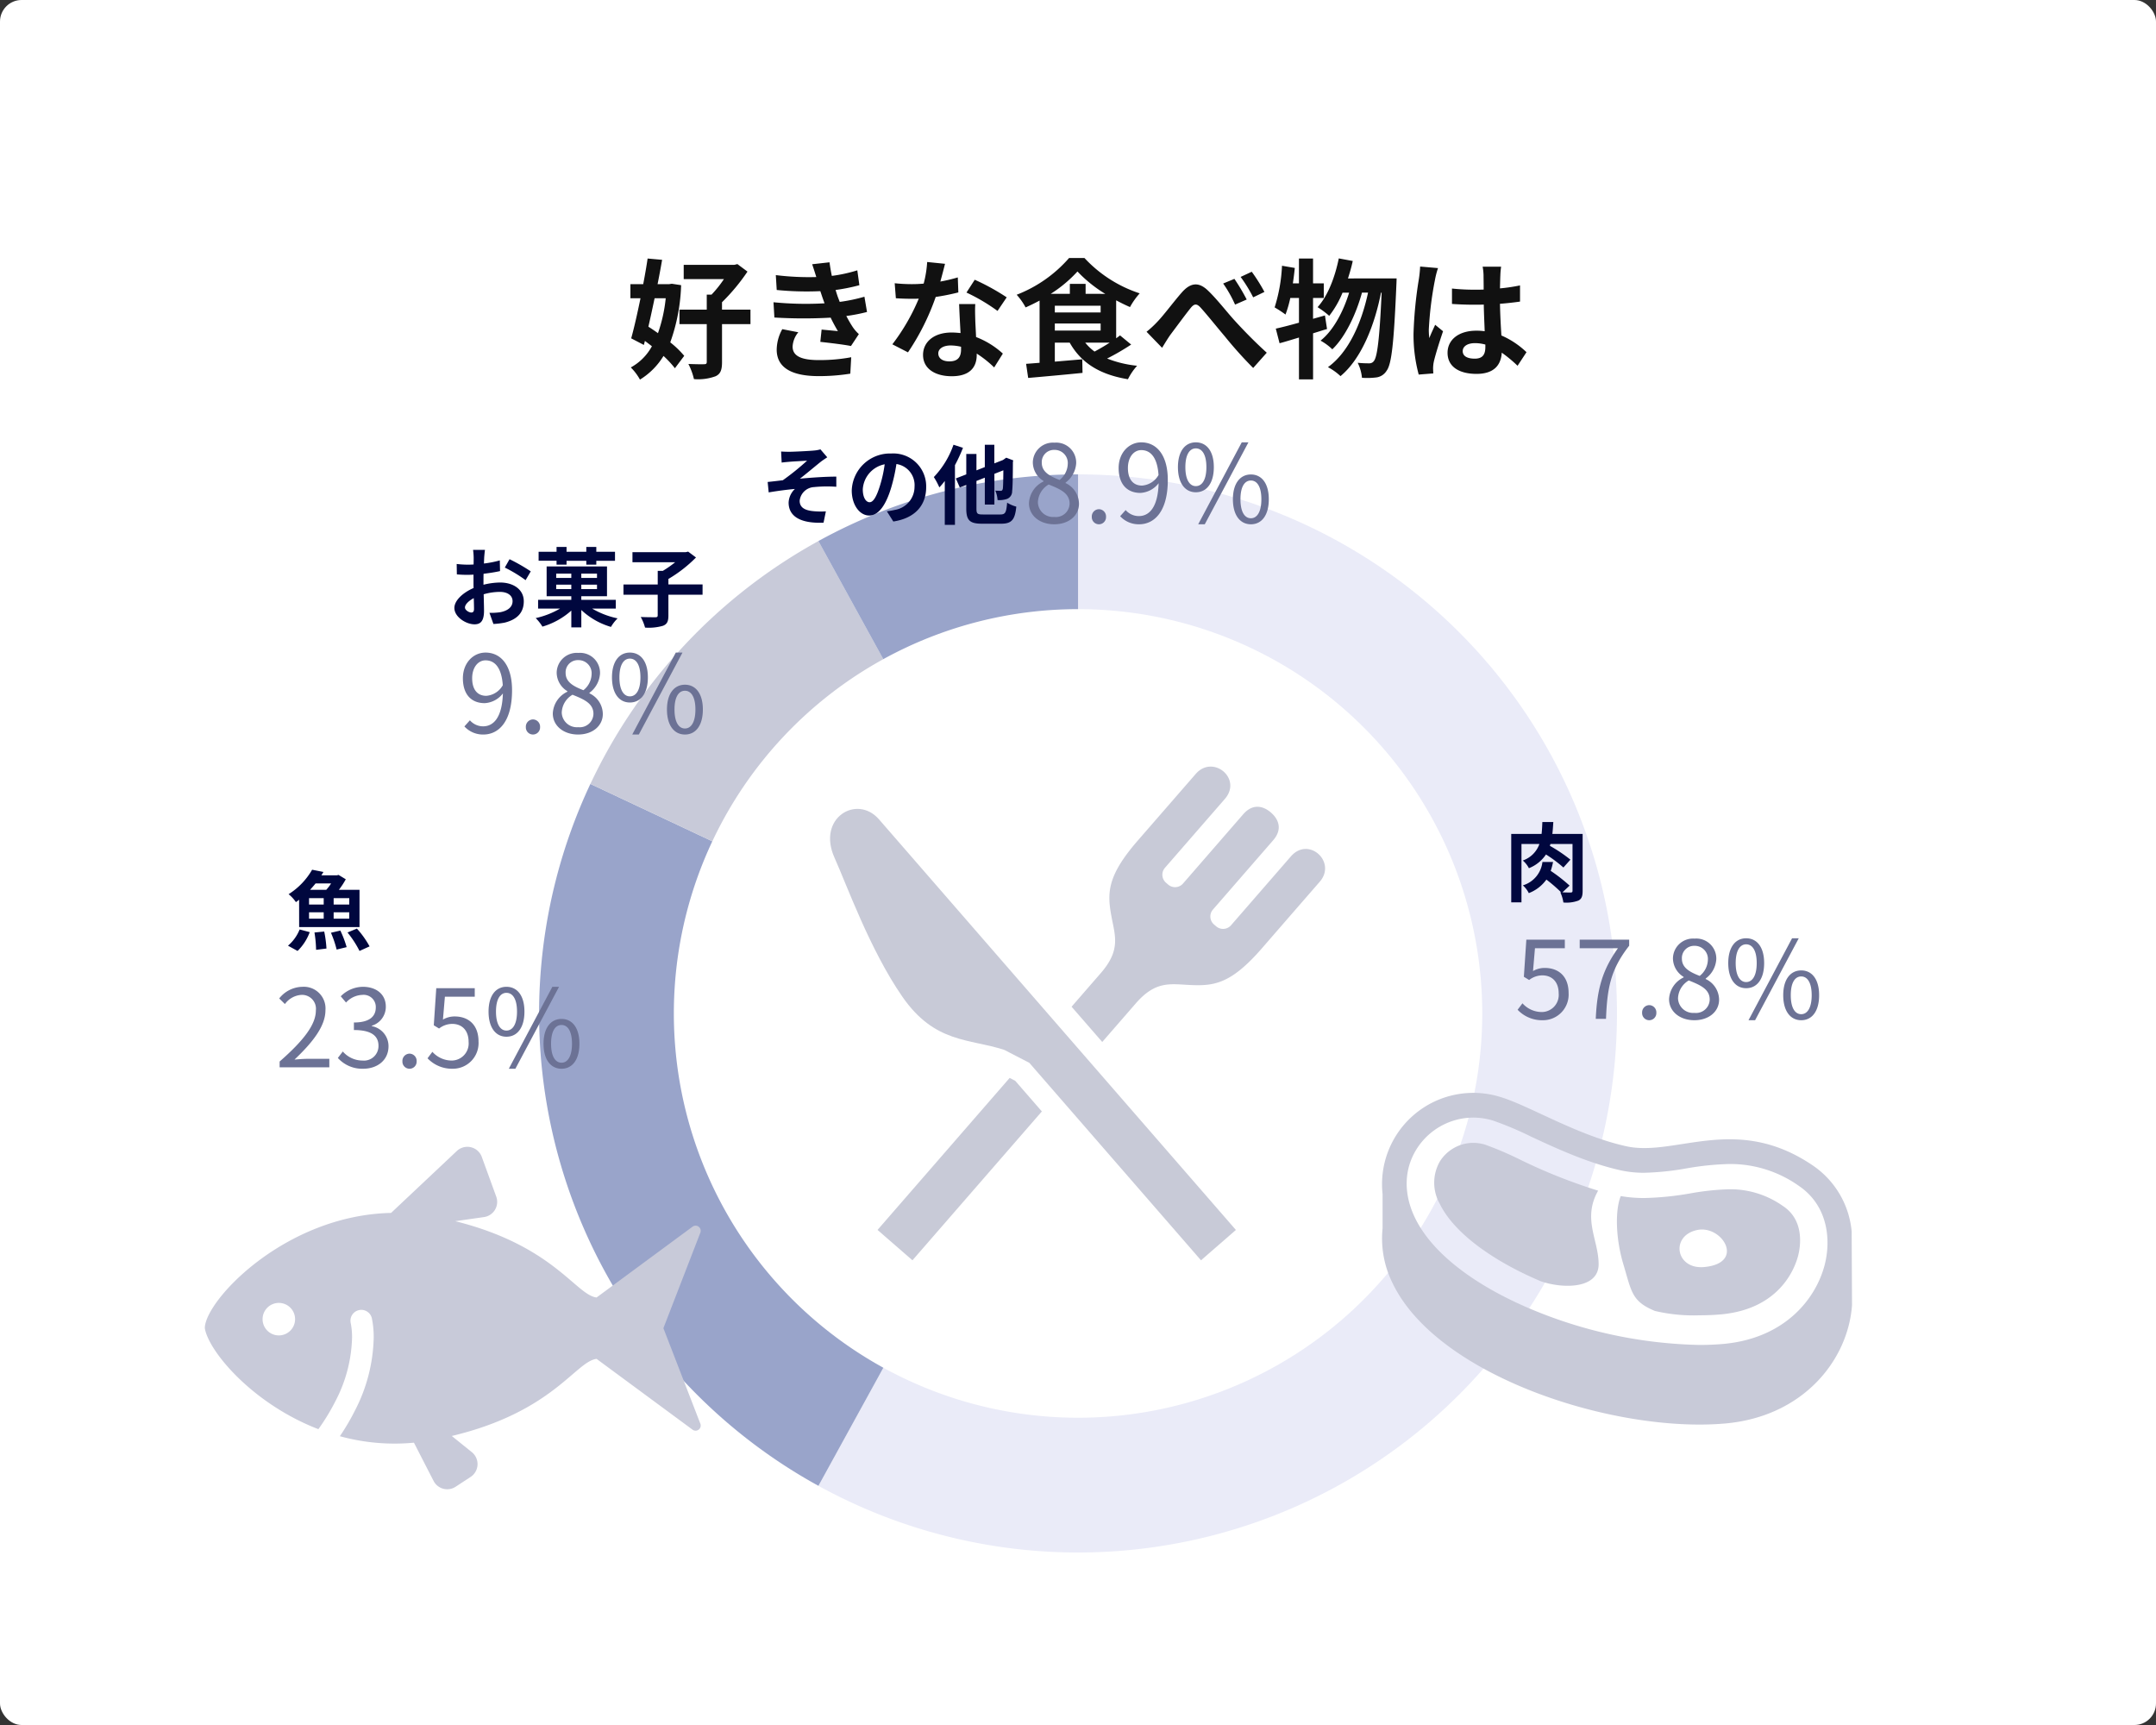 <svg xmlns="http://www.w3.org/2000/svg" xmlns:xlink="http://www.w3.org/1999/xlink" width="400" height="320" viewBox="0 0 400 320">
  <rect x="0" y="0" width="400" height="320" fill="#333333" stroke="none"/>
  <defs>
    <clipPath id="clip-path">
      <rect id="Rectangle_1903" data-name="Rectangle 1903" width="91.84" height="91.585" fill="#c8cad7"/>
    </clipPath>
    <clipPath id="clip-path-2">
      <rect id="Rectangle_1904" data-name="Rectangle 1904" width="87.196" height="61.529" fill="#c8cad8"/>
    </clipPath>
    <clipPath id="clip-path-3">
      <rect id="Rectangle_1905" data-name="Rectangle 1905" width="92" height="63.532" fill="#c8cad9"/>
    </clipPath>
  </defs>
  <g id="Group_3873" data-name="Group 3873" transform="translate(-220 -3471)">
    <rect id="Rectangle_1902" data-name="Rectangle 1902" width="400" height="320" rx="4" transform="translate(220 3471)" fill="#fff"/>
    <path id="Path_1347" data-name="Path 1347" d="M-76.488-12.936a28.09,28.09,0,0,1-1.44,6.48c-.6-.432-1.2-.84-1.776-1.2.384-1.68.768-3.456,1.152-5.28Zm1.128-2.688-.48.072H-78c.312-1.56.6-3.1.84-4.512l-2.688-.24c-.216,1.464-.5,3.1-.816,4.752H-83.04v2.616h1.872c-.576,2.784-1.176,5.472-1.728,7.44l2.352,1.224.192-.744c.432.312.864.648,1.3.984A9.8,9.8,0,0,1-82.968-.1a9.957,9.957,0,0,1,1.7,2.256A13.18,13.18,0,0,0-76.9-2.232,19.261,19.261,0,0,1-74.784.048l1.728-2.3a17.392,17.392,0,0,0-2.592-2.5A34.41,34.41,0,0,0-73.632-15.36Zm14.592,4.8h-5.28v-1.368A36.721,36.721,0,0,0-61.32-17.88l-1.872-1.392-.576.144h-9.384v2.64h7.464a21.258,21.258,0,0,1-2.3,2.88h-.888v2.784h-5.064v2.688h5.064v7.008c0,.336-.12.432-.528.432-.384.024-1.656,0-2.88-.048a12.08,12.08,0,0,1,1.032,2.808,9.347,9.347,0,0,0,4.008-.528c.936-.432,1.2-1.2,1.2-2.64V-8.136h5.28Zm4.272-1.368.168,2.832a89.254,89.254,0,0,0,10.44.024c.384.816.84,1.656,1.344,2.5-.72-.072-2.016-.192-3.024-.288l-.24,2.28c1.752.192,4.344.5,5.688.768l1.464-2.208a7.316,7.316,0,0,1-1.08-1.224,21.842,21.842,0,0,1-1.248-2.136,32.159,32.159,0,0,0,3.84-.744l-.48-2.832a30.984,30.984,0,0,1-4.584.96c-.144-.384-.288-.744-.408-1.08-.12-.36-.24-.744-.36-1.128a34.988,34.988,0,0,0,4.416-.888l-.384-2.76a27.584,27.584,0,0,1-4.728,1.032q-.252-1.224-.432-2.52l-3.216.36c.288.84.528,1.608.768,2.376a49.923,49.923,0,0,1-7.512-.36l.168,2.76a56.113,56.113,0,0,0,8.088.216c.144.408.288.864.48,1.416.1.264.192.552.312.84A61.5,61.5,0,0,1-56.5-12.192Zm4.608,5.568L-54.864-7.2A7.97,7.97,0,0,0-55.9-3.336c.048,3.432,3.024,4.848,7.824,4.848a36.862,36.862,0,0,0,5.832-.456l.168-3.048a31.588,31.588,0,0,1-6.024.528c-3.168,0-4.848-.72-4.848-2.5A4.5,4.5,0,0,1-51.888-6.624Zm27.216-12.7-3.312-.336a20.182,20.182,0,0,1-.648,4.008c-.744.072-1.464.1-2.184.1a30.319,30.319,0,0,1-3.192-.168l.216,2.784c1.032.072,2.016.1,3,.1.408,0,.816,0,1.248-.024a37.813,37.813,0,0,1-4.9,8.472l2.9,1.488A44.222,44.222,0,0,0-26.4-13.176a41.636,41.636,0,0,0,4.2-.84l-.1-2.784a29.422,29.422,0,0,1-3.24.768C-25.176-17.328-24.864-18.552-24.672-19.32ZM-25.92-2.712c0-.84.888-1.464,2.28-1.464a8.622,8.622,0,0,1,1.944.24v.48c0,1.32-.5,2.232-2.16,2.232C-25.176-1.224-25.92-1.824-25.92-2.712Zm6.864-9.144h-3c.048,1.464.168,3.6.264,5.376-.552-.048-1.08-.1-1.656-.1-3.336,0-5.3,1.8-5.3,4.152,0,2.64,2.352,3.96,5.328,3.96,3.408,0,4.632-1.728,4.632-3.96v-.24A20.346,20.346,0,0,1-15.552-.1l1.608-2.568a15.7,15.7,0,0,0-4.968-3.072c-.048-1.2-.12-2.352-.144-3.048C-19.08-9.84-19.128-10.848-19.056-11.856Zm4.128,1.272,1.7-2.52a41.341,41.341,0,0,0-5.928-3.264l-1.536,2.376A34.639,34.639,0,0,1-14.928-10.584ZM5.88-4.7c-.912.6-1.92,1.176-2.808,1.656A8.738,8.738,0,0,1,1.344-4.7ZM-4.3-8.256H4.2v1.32H-4.3Zm5.712-5.5V-15.6H-1.512v1.848H-5.064A24.266,24.266,0,0,0-.1-17.9a24.8,24.8,0,0,0,5.16,4.152ZM-4.3-11.544H4.2V-10.3H-4.3Zm12.1,5.5c-.216.168-.456.36-.72.528v-7.032c.864.456,1.728.888,2.568,1.248a13.539,13.539,0,0,1,1.8-2.544A24.267,24.267,0,0,1,1.2-20.4H-1.656a24.729,24.729,0,0,1-9.72,6.816A11.936,11.936,0,0,1-9.72-11.232c.864-.384,1.752-.816,2.592-1.272V-.96c-.912.072-1.752.144-2.5.192l.384,2.616C-6.48,1.608-2.712,1.272.84.912L.792-1.608-4.3-1.176V-4.7h2.76C.576-.936,4.032,1.224,9.264,2.088a11.2,11.2,0,0,1,1.7-2.5A20.816,20.816,0,0,1,5.4-1.752,43.251,43.251,0,0,0,9.864-4.344Zm4.92-.672L15.6-3.744c.408-.648.96-1.584,1.512-2.376,1.032-1.368,2.76-3.72,3.72-4.92.7-.888,1.176-1.008,1.992-.072,1.152,1.272,2.952,3.528,4.44,5.28A75.012,75.012,0,0,0,32.5,0l2.52-2.832c-2.28-2.064-4.344-4.2-5.88-5.88-1.416-1.536-3.312-4.008-4.968-5.592-1.752-1.728-3.312-1.56-4.968.36-1.512,1.728-3.336,4.2-4.464,5.352A17.935,17.935,0,0,1,12.72-6.72Zm16.3-9.816-2.088.864a22.694,22.694,0,0,1,2.208,3.912L31.3-12.7A38.5,38.5,0,0,0,29.016-16.536Zm3.216-1.32-2.064.96A26.943,26.943,0,0,1,32.5-13.1l2.088-1.008A31.658,31.658,0,0,0,32.232-17.856ZM45.816-9.744l-2.208.624v-3.864H45.6V-15.7H43.608V-20.3H40.992V-15.7H39.864c.144-.96.264-1.9.36-2.856l-2.376-.408a30,30,0,0,1-1.368,7.728A20.881,20.881,0,0,1,38.5-9.912a21.812,21.812,0,0,0,.888-3.072h1.608V-8.4c-1.632.456-3.1.84-4.3,1.1l.7,2.712c1.1-.288,2.3-.672,3.6-1.056V2.112h2.616V-6.432c.888-.264,1.728-.552,2.592-.792Zm4.272-6.864c.336-1.056.648-2.136.888-3.24l-2.592-.48c-.72,3.528-2.04,6.96-3.936,9.048a16.285,16.285,0,0,1,2.16,1.608,17.871,17.871,0,0,0,2.472-4.3H50.3c-1.056,3.48-2.928,7.032-5.3,8.9a10.087,10.087,0,0,1,2.184,1.608c2.424-2.3,4.44-6.6,5.5-10.512h1.128c-1.2,5.616-3.6,11.064-7.44,13.824A10.648,10.648,0,0,1,48.7,1.512c3.864-3.192,6.336-9.432,7.512-15.48h.12c-.384,8.616-.816,11.88-1.416,12.648a1,1,0,0,1-.888.456,19.468,19.468,0,0,1-2.136-.1,7.978,7.978,0,0,1,.792,2.784,13.723,13.723,0,0,0,2.712-.072A2.629,2.629,0,0,0,57.264.5c.912-1.2,1.344-5.112,1.8-15.816.024-.336.048-1.3.048-1.3ZM71.376-3.12c0-.912.912-1.488,2.28-1.488a7.41,7.41,0,0,1,1.92.264v.432c0,1.416-.5,2.184-1.968,2.184C72.336-1.728,71.376-2.136,71.376-3.12ZM78.5-18.792H75.072a10.191,10.191,0,0,1,.168,1.584c0,.5.024,1.488.024,2.664-.552.024-1.128.024-1.68.024a39.99,39.99,0,0,1-4.2-.216v2.856c1.416.1,2.784.144,4.2.144.552,0,1.128,0,1.7-.024.024,1.7.12,3.456.168,4.944a10.677,10.677,0,0,0-1.56-.1c-3.264,0-5.328,1.68-5.328,4.1,0,2.52,2.064,3.912,5.376,3.912,3.24,0,4.536-1.632,4.68-3.936A25.174,25.174,0,0,1,81.552-.408l1.656-2.52a15.707,15.707,0,0,0-4.656-3.1c-.1-1.632-.216-3.552-.264-5.88,1.32-.1,2.568-.24,3.72-.408v-3a32.883,32.883,0,0,1-3.72.552c.024-1.056.048-1.944.072-2.472A15.03,15.03,0,0,1,78.5-18.792Zm-11.712.264-3.312-.288a22.894,22.894,0,0,1-.24,2.352,76.006,76.006,0,0,0-.984,10.008,28.189,28.189,0,0,0,.96,7.68l2.712-.216C65.9.672,65.88.264,65.88.024A6.7,6.7,0,0,1,66-1.1c.288-1.3,1.056-3.744,1.728-5.712l-1.464-1.2c-.36.816-.768,1.632-1.08,2.472a11.344,11.344,0,0,1-.1-1.56,64.066,64.066,0,0,1,1.152-9.288A15.583,15.583,0,0,1,66.792-18.528Z" transform="translate(420 3539.262)" fill="#111"/>
    <g id="Ring_Chart23" data-name="Ring Chart23" transform="translate(0.018 129.738)">
      <path id="Path_1178" data-name="Path 1178" d="M-.007-100A99.986,99.986,0,0,1,93.707-34.857,100.01,100.01,0,0,1,65.325,75.7a99.973,99.973,0,0,1-113.5,11.931l12.042-21.908a74.98,74.98,0,0,0,85.125-8.948A75.007,75.007,0,0,0,70.278-26.143,74.989,74.989,0,0,0-.007-75Z" transform="translate(420 3529.262)" fill="#eaebf8"/>
      <path id="Path_1179" data-name="Path 1179" d="M-48.175,87.631A100,100,0,0,1-90.483-42.578l22.621,10.645a75,75,0,0,0,31.73,97.656Z" transform="translate(420 3529.262)" fill="#99a4ca"/>
      <path id="Path_1180" data-name="Path 1180" d="M-90.483-42.578A100,100,0,0,1-48.175-87.631l12.044,21.908a75,75,0,0,0-31.73,33.79Z" transform="translate(420 3529.262)" fill="#c8cad9"/>
      <path id="Path_1181" data-name="Path 1181" d="M-48.175-87.631A100,100,0,0,1,0-100v25a75,75,0,0,0-36.132,9.277Z" transform="translate(419.992 3529.262)" fill="#99a4ca"/>
    </g>
    <path id="Path_1354" data-name="Path 1354" d="M14.624-11.3H9.008c.08-.7.128-1.424.176-2.208H7.152c-.032.8-.064,1.52-.144,2.208H1.376V1.392h1.9V-9.44H6.608A5,5,0,0,1,3.52-6.368,4.607,4.607,0,0,1,4.656-4.944,6.825,6.825,0,0,0,7.824-7.488a24.528,24.528,0,0,1,3.232,2.416l1.3-1.456a27.052,27.052,0,0,0-3.808-2.56c.032-.112.064-.224.1-.352h4.1V-.784c0,.272-.08.336-.336.352-.224,0-.864,0-1.536-.032l1.328-1.248A29.5,29.5,0,0,0,8.7-4.448,12.516,12.516,0,0,0,9.136-6.1H7.168A5.136,5.136,0,0,1,3.536-1.76,5.018,5.018,0,0,1,4.64-.32,7.178,7.178,0,0,0,7.9-2.832,27.832,27.832,0,0,1,10.64-.464L10.48-.48a7.035,7.035,0,0,1,.576,1.9,6.349,6.349,0,0,0,2.768-.352c.624-.3.8-.848.8-1.808Z" transform="translate(499 3637)" fill="#00073e"/>
    <path id="Path_1353" data-name="Path 1353" d="M8.432-11.12a8.213,8.213,0,0,1-.9,1.184H4.528c.352-.384.7-.784,1.024-1.184Zm3.36,3.92H8.9V-8.384h2.9Zm0,2.624H8.9V-5.76h2.9ZM4.336-5.76h2.72v1.184H4.336Zm0-2.624h2.72V-7.2H4.336ZM2.5-3.024H13.7V-9.936H9.872a14.013,14.013,0,0,0,1.28-1.952L9.808-12.7l-.3.08H6.624l.384-.624-2.1-.416A13.067,13.067,0,0,1,.544-9.12,6.617,6.617,0,0,1,1.9-7.648c.208-.144.4-.288.592-.448ZM2.208,1.408A9.4,9.4,0,0,0,4.464-2.08l-1.872-.5A7.75,7.75,0,0,1,.432.432ZM5.344-2.016a22.953,22.953,0,0,1,.3,3.216L7.568.96a21.147,21.147,0,0,0-.416-3.152ZM8.4-1.968a19.406,19.406,0,0,1,1.056,3.12L11.312.7a19.125,19.125,0,0,0-1.168-3.072Zm3.072-.048A18.665,18.665,0,0,1,13.7,1.408L15.568.56a17.513,17.513,0,0,0-2.352-3.3Z" transform="translate(273 3646)" fill="#00073e"/>
    <path id="Path_1350" data-name="Path 1350" d="M6.976-12.992H4.768a12.876,12.876,0,0,1,.112,1.408c0,.272,0,.736-.016,1.3-.32.016-.64.032-.928.032a17.742,17.742,0,0,1-2.208-.128L1.76-8.448A19.616,19.616,0,0,0,4-8.368c.256,0,.544-.016.848-.032v1.344c0,.368,0,.752.016,1.136C2.9-5.072,1.3-3.616,1.3-2.224,1.3-.528,3.488.816,5.04.816,6.1.816,6.8.288,6.8-1.7c0-.544-.032-1.792-.064-3.056A10.787,10.787,0,0,1,9.744-5.2c1.392,0,2.352.64,2.352,1.728,0,1.168-1.024,1.808-2.32,2.048a12.32,12.32,0,0,1-1.968.112L8.544.752A14.65,14.65,0,0,0,10.64.5c2.544-.64,3.536-2.064,3.536-3.952,0-2.208-1.936-3.488-4.4-3.488A13.258,13.258,0,0,0,6.7-6.528V-7.12c0-.464,0-.96.016-1.44,1.04-.128,2.144-.288,3.056-.5L9.728-11.04a19.6,19.6,0,0,1-2.944.576c.016-.4.032-.784.048-1.136C6.864-12.016,6.928-12.7,6.976-12.992Zm4.56,1.728-.88,1.552a25.457,25.457,0,0,1,3.856,2.336l.96-1.632A33.435,33.435,0,0,0,11.536-11.264ZM3.264-2.3c0-.56.656-1.216,1.632-1.744.032.864.048,1.6.048,2,0,.544-.224.672-.512.672C4.016-1.376,3.264-1.808,3.264-2.3Zm16.992-7.952h1.856v-.72h3.664v.72h1.856v-.72H31.1V-12.64H27.632v-.9H25.776v.9H22.112v-.9H20.256v.9H16.928v1.664h3.328Zm-.064,4.528v-.816h2.8v.816Zm0-2.864h2.8v.8h-2.8Zm7.568.8H24.848v-.8H27.76Zm0,2.064H24.848v-.816H27.76ZM31.248-2.1V-3.728h-6.4V-4.4h4.768V-9.92h-11.2V-4.4h4.576v.672h-6.16V-2.1H20.9a15.6,15.6,0,0,1-4.512,1.76,8.365,8.365,0,0,1,1.248,1.584,13.881,13.881,0,0,0,5.36-2.976v3.12h1.856V-1.84a13.612,13.612,0,0,0,5.5,3.136A7.392,7.392,0,0,1,31.584-.288,15.575,15.575,0,0,1,26.864-2.1Zm16.1-4.48H41.008V-7.6a24.906,24.906,0,0,0,5.12-3.984l-1.456-1.088-.432.1h-9.9V-10.7h7.92a19.46,19.46,0,0,1-2.288,1.6h-.944v2.528H32.672v1.9h6.352V-.864c0,.288-.112.368-.448.368-.368,0-1.6,0-2.7-.048a8.623,8.623,0,0,1,.8,1.968A9.446,9.446,0,0,0,40,1.088c.768-.3,1.008-.816,1.008-1.92v-3.84h6.336Z" transform="translate(303 3586)" fill="#00073e"/>
    <path id="Path_1348" data-name="Path 1348" d="M3.92-12.24l.1,2.048c.512-.064,1.04-.112,1.44-.144.656-.064,2.624-.16,3.28-.208a47.5,47.5,0,0,1-4.5,3.632c-.848.1-1.968.24-2.816.32l.192,1.936c1.6-.272,3.392-.512,4.864-.64A3.691,3.691,0,0,0,5.312-2.768C5.312-.1,7.7,1.136,11.792.96l.432-2.1a14.358,14.358,0,0,1-2.448-.048C8.352-1.344,7.36-1.84,7.36-3.1a2.837,2.837,0,0,1,2.688-2.544A24.244,24.244,0,0,1,14.16-5.7V-7.584c-1.952,0-4.608.176-6.752.384,1.1-.848,2.672-2.176,3.808-3.088.336-.272.928-.656,1.264-.88L11.216-12.64a5.894,5.894,0,0,1-1.1.208c-.976.1-3.984.24-4.672.24C4.9-12.192,4.432-12.208,3.92-12.24ZM30.832-5.632a6.093,6.093,0,0,0-6.464-6.24,7.109,7.109,0,0,0-7.344,6.848c0,2.7,1.472,4.656,3.248,4.656,1.744,0,3.12-1.984,4.08-5.216a32.358,32.358,0,0,0,.96-4.336A3.955,3.955,0,0,1,28.672-5.7a4.342,4.342,0,0,1-3.648,4.288,12.306,12.306,0,0,1-1.488.256l1.2,1.9C28.768.128,30.832-2.256,30.832-5.632Zm-11.76.4a5.036,5.036,0,0,1,4.064-4.64A24.016,24.016,0,0,1,22.288-6c-.656,2.16-1.28,3.168-1.952,3.168C19.712-2.832,19.072-3.616,19.072-5.232ZM35.9-13.5a16.579,16.579,0,0,1-3.648,6,13.216,13.216,0,0,1,1.024,1.92,13.254,13.254,0,0,0,1.008-1.2V1.36h1.888V-9.712a29.067,29.067,0,0,0,1.488-3.216ZM41.36-.56c-1.04,0-1.2-.144-1.2-1.1v-5.12l1.552-.608V-2.4h1.776V-8.1l1.664-.656c-.016,2.1-.048,3.152-.1,3.424-.08.32-.192.384-.416.384-.176,0-.624-.016-.976-.032a5.073,5.073,0,0,1,.416,1.744,4.391,4.391,0,0,0,1.792-.224,1.5,1.5,0,0,0,.912-1.44c.1-.7.128-2.624.144-5.408l.064-.288-1.3-.5-.608.432-1.6.624v-3.456H41.712v4.144l-1.552.608v-3.04H38.272V-8l-1.936.752.736,1.68,1.2-.464v4.368c0,2.192.64,2.816,2.928,2.816h3.536c2.016,0,2.576-.8,2.816-3.168a6.193,6.193,0,0,1-1.7-.736C45.7-.944,45.536-.56,44.592-.56Z" transform="translate(361 3567)" fill="#00073e"/>
    <path id="Path_1355" data-name="Path 1355" d="M5.22.26a4.761,4.761,0,0,0,4.8-5.04C10.02-8,8.04-9.44,5.6-9.44a4.263,4.263,0,0,0-2.18.58l.36-4.24H9.32v-1.58H2.18L1.72-7.8l.98.6a3.989,3.989,0,0,1,2.44-.86c1.84,0,3.04,1.24,3.04,3.34A3.169,3.169,0,0,1,5.06-1.26a4.823,4.823,0,0,1-3.6-1.62l-.9,1.2A6.228,6.228,0,0,0,5.22.26ZM15.06,0h1.9c.22-5.74.86-9.16,4.3-13.56v-1.12H12.08v1.58h7.1C16.32-9.1,15.3-5.56,15.06,0Zm9.92.26A1.321,1.321,0,0,0,26.3-1.12a1.344,1.344,0,0,0-1.32-1.42,1.344,1.344,0,0,0-1.32,1.42A1.321,1.321,0,0,0,24.98.26Zm8.36,0c2.76,0,4.6-1.66,4.6-3.8a4.278,4.278,0,0,0-2.48-3.84v-.1a4.807,4.807,0,0,0,1.96-3.54,3.708,3.708,0,0,0-4.02-3.86,3.73,3.73,0,0,0-4.02,3.72,4.076,4.076,0,0,0,1.98,3.38v.1a4.7,4.7,0,0,0-2.7,4.04C28.66-1.38,30.64.26,33.34.26Zm1-8.22c-1.72-.68-3.3-1.44-3.3-3.2a2.258,2.258,0,0,1,2.34-2.38,2.43,2.43,0,0,1,2.48,2.62A3.933,3.933,0,0,1,34.34-7.96ZM33.38-1.1a2.811,2.811,0,0,1-3.06-2.7,3.985,3.985,0,0,1,2-3.32c2.08.84,3.88,1.58,3.88,3.54A2.54,2.54,0,0,1,33.38-1.1Zm9.58-4.58c2.02,0,3.34-1.7,3.34-4.66,0-2.94-1.32-4.6-3.34-4.6-2,0-3.32,1.66-3.32,4.6C39.64-7.38,40.96-5.68,42.96-5.68Zm0-1.14c-1.14,0-1.94-1.18-1.94-3.52s.8-3.48,1.94-3.48c1.16,0,1.96,1.14,1.96,3.48S44.12-6.82,42.96-6.82ZM43.4.26h1.22l8.1-15.2H51.48Zm9.78,0c2,0,3.32-1.68,3.32-4.64,0-2.94-1.32-4.6-3.32-4.6s-3.34,1.66-3.34,4.6C49.84-1.42,51.18.26,53.18.26Zm0-1.12c-1.16,0-1.94-1.18-1.94-3.52s.78-3.48,1.94-3.48c1.14,0,1.94,1.14,1.94,3.48S54.32-.86,53.18-.86Z" transform="translate(501 3659.999)" fill="#6c7295"/>
    <path id="Path_1352" data-name="Path 1352" d="M.88,0H10.1V-1.58H6.04c-.74,0-1.64.08-2.4.14C7.08-4.7,9.38-7.68,9.38-10.6a4.022,4.022,0,0,0-4.26-4.34A5.607,5.607,0,0,0,.8-12.78l1.06,1.04a4.106,4.106,0,0,1,3.04-1.7,2.577,2.577,0,0,1,2.7,2.9C7.6-8.02,5.48-5.1.88-1.08Zm15.5.26c2.6,0,4.7-1.56,4.7-4.18a3.771,3.771,0,0,0-3.1-3.72v-.08a3.661,3.661,0,0,0,2.6-3.54c0-2.32-1.8-3.68-4.26-3.68a5.869,5.869,0,0,0-4.1,1.76l.98,1.16a4.279,4.279,0,0,1,3.04-1.42,2.25,2.25,0,0,1,2.48,2.32c0,1.58-1.04,2.8-4.06,2.8v1.4c3.38,0,4.56,1.18,4.56,2.92a2.7,2.7,0,0,1-2.98,2.74A4.847,4.847,0,0,1,12.6-2.94l-.92,1.2A6.069,6.069,0,0,0,16.38.26Zm8.6,0A1.321,1.321,0,0,0,26.3-1.12a1.344,1.344,0,0,0-1.32-1.42,1.344,1.344,0,0,0-1.32,1.42A1.321,1.321,0,0,0,24.98.26Zm8,0a4.761,4.761,0,0,0,4.8-5.04c0-3.22-1.98-4.66-4.42-4.66a4.263,4.263,0,0,0-2.18.58l.36-4.24h5.54v-1.58H29.94L29.48-7.8l.98.6a3.989,3.989,0,0,1,2.44-.86c1.84,0,3.04,1.24,3.04,3.34a3.169,3.169,0,0,1-3.12,3.46,4.823,4.823,0,0,1-3.6-1.62l-.9,1.2A6.228,6.228,0,0,0,32.98.26Zm9.98-5.94c2.02,0,3.34-1.7,3.34-4.66,0-2.94-1.32-4.6-3.34-4.6-2,0-3.32,1.66-3.32,4.6C39.64-7.38,40.96-5.68,42.96-5.68Zm0-1.14c-1.14,0-1.94-1.18-1.94-3.52s.8-3.48,1.94-3.48c1.16,0,1.96,1.14,1.96,3.48S44.12-6.82,42.96-6.82ZM43.4.26h1.22l8.1-15.2H51.48Zm9.78,0c2,0,3.32-1.68,3.32-4.64,0-2.94-1.32-4.6-3.32-4.6s-3.34,1.66-3.34,4.6C49.84-1.42,51.18.26,53.18.26Zm0-1.12c-1.16,0-1.94-1.18-1.94-3.52s.78-3.48,1.94-3.48c1.14,0,1.94,1.14,1.94,3.48S54.32-.86,53.18-.86Z" transform="translate(271 3668.999)" fill="#6c7295"/>
    <path id="Path_1351" data-name="Path 1351" d="M2.6-10.18c0-2,1.08-3.32,2.48-3.32,1.88,0,3,1.6,3.2,4.62A3.842,3.842,0,0,1,5.22-6.92C3.48-6.92,2.6-8.2,2.6-10.18ZM4.68.26C7.44.26,10-2.02,10-7.96c0-4.66-2.1-6.98-4.92-6.98-2.28,0-4.2,1.92-4.2,4.76,0,3.04,1.6,4.62,4.04,4.62A4.561,4.561,0,0,0,8.3-7.36c-.14,4.54-1.78,6.1-3.68,6.1A3.234,3.234,0,0,1,2.18-2.38L1.16-1.24A4.665,4.665,0,0,0,4.68.26Zm9.2,0A1.321,1.321,0,0,0,15.2-1.12a1.344,1.344,0,0,0-1.32-1.42,1.344,1.344,0,0,0-1.32,1.42A1.321,1.321,0,0,0,13.88.26Zm8.36,0c2.76,0,4.6-1.66,4.6-3.8a4.278,4.278,0,0,0-2.48-3.84v-.1a4.807,4.807,0,0,0,1.96-3.54,3.708,3.708,0,0,0-4.02-3.86,3.73,3.73,0,0,0-4.02,3.72,4.076,4.076,0,0,0,1.98,3.38v.1a4.7,4.7,0,0,0-2.7,4.04C17.56-1.38,19.54.26,22.24.26Zm1-8.22c-1.72-.68-3.3-1.44-3.3-3.2a2.258,2.258,0,0,1,2.34-2.38,2.43,2.43,0,0,1,2.48,2.62A3.933,3.933,0,0,1,23.24-7.96ZM22.28-1.1a2.811,2.811,0,0,1-3.06-2.7,3.985,3.985,0,0,1,2-3.32c2.08.84,3.88,1.58,3.88,3.54A2.54,2.54,0,0,1,22.28-1.1Zm9.58-4.58c2.02,0,3.34-1.7,3.34-4.66,0-2.94-1.32-4.6-3.34-4.6-2,0-3.32,1.66-3.32,4.6C28.54-7.38,29.86-5.68,31.86-5.68Zm0-1.14c-1.14,0-1.94-1.18-1.94-3.52s.8-3.48,1.94-3.48c1.16,0,1.96,1.14,1.96,3.48S33.02-6.82,31.86-6.82ZM32.3.26h1.22l8.1-15.2H40.38Zm9.78,0c2,0,3.32-1.68,3.32-4.64,0-2.94-1.32-4.6-3.32-4.6s-3.34,1.66-3.34,4.6C38.74-1.42,40.08.26,42.08.26Zm0-1.12c-1.16,0-1.94-1.18-1.94-3.52s.78-3.48,1.94-3.48c1.14,0,1.94,1.14,1.94,3.48S43.22-.86,42.08-.86Z" transform="translate(305 3606.999)" fill="#6c7295"/>
    <path id="Path_1349" data-name="Path 1349" d="M5.58.26c2.76,0,4.6-1.66,4.6-3.8A4.278,4.278,0,0,0,7.7-7.38v-.1a4.807,4.807,0,0,0,1.96-3.54,3.708,3.708,0,0,0-4.02-3.86,3.73,3.73,0,0,0-4.02,3.72A4.076,4.076,0,0,0,3.6-7.78v.1A4.7,4.7,0,0,0,.9-3.64C.9-1.38,2.88.26,5.58.26Zm1-8.22c-1.72-.68-3.3-1.44-3.3-3.2a2.258,2.258,0,0,1,2.34-2.38A2.43,2.43,0,0,1,8.1-10.92,3.933,3.933,0,0,1,6.58-7.96ZM5.62-1.1A2.811,2.811,0,0,1,2.56-3.8a3.985,3.985,0,0,1,2-3.32c2.08.84,3.88,1.58,3.88,3.54A2.54,2.54,0,0,1,5.62-1.1ZM13.88.26A1.321,1.321,0,0,0,15.2-1.12a1.344,1.344,0,0,0-1.32-1.42,1.344,1.344,0,0,0-1.32,1.42A1.321,1.321,0,0,0,13.88.26Zm5.38-10.44c0-2,1.08-3.32,2.48-3.32,1.88,0,3,1.6,3.2,4.62a3.842,3.842,0,0,1-3.06,1.96C20.14-6.92,19.26-8.2,19.26-10.18ZM21.34.26c2.76,0,5.32-2.28,5.32-8.22,0-4.66-2.1-6.98-4.92-6.98-2.28,0-4.2,1.92-4.2,4.76,0,3.04,1.6,4.62,4.04,4.62a4.561,4.561,0,0,0,3.38-1.8c-.14,4.54-1.78,6.1-3.68,6.1a3.234,3.234,0,0,1-2.44-1.12L17.82-1.24A4.665,4.665,0,0,0,21.34.26ZM31.86-5.68c2.02,0,3.34-1.7,3.34-4.66,0-2.94-1.32-4.6-3.34-4.6-2,0-3.32,1.66-3.32,4.6C28.54-7.38,29.86-5.68,31.86-5.68Zm0-1.14c-1.14,0-1.94-1.18-1.94-3.52s.8-3.48,1.94-3.48c1.16,0,1.96,1.14,1.96,3.48S33.02-6.82,31.86-6.82ZM32.3.26h1.22l8.1-15.2H40.38Zm9.78,0c2,0,3.32-1.68,3.32-4.64,0-2.94-1.32-4.6-3.32-4.6s-3.34,1.66-3.34,4.6C38.74-1.42,40.08.26,42.08.26Zm0-1.12c-1.16,0-1.94-1.18-1.94-3.52s.78-3.48,1.94-3.48c1.14,0,1.94,1.14,1.94,3.48S43.22-.86,42.08-.86Z" transform="translate(410 3567.999)" fill="#6c7295"/>
    <g id="Group_3737" data-name="Group 3737" transform="translate(374 3613.208)">
      <g id="Group_3736" data-name="Group 3736" clip-path="url(#clip-path)">
        <path id="Path_1182" data-name="Path 1182" d="M9.071,45.68C4.979,40.98-2.51,45.428.839,52.838,3.07,57.783,7.381,69.865,13.4,78.568s12.436,7.772,18.916,9.88l4.655,2.408,31.848,36.63,6.441-5.6.034-.028c-.942-1.085-29.906-34.4-41.358-47.572C22.6,61.247,11.061,47.97,9.071,45.68" transform="translate(0 -35.9)" fill="#c8cad7"/>
        <path id="Path_1183" data-name="Path 1183" d="M290.482,16.652l-11.11,12.784a1.958,1.958,0,0,1-2.766.191l-.4-.342a1.96,1.96,0,0,1-.191-2.763l11.163-12.842c1.833-2.1.964-3.969-.4-5.152s-3.324-1.783-5.157.325L270.464,21.694a1.958,1.958,0,0,1-2.763.191l-.393-.342a1.958,1.958,0,0,1-.2-2.763L278.225,6c3.282-3.772-2.206-8.319-5.409-4.633-3.837,4.412-10.611,12.2-10.611,12.2-5.919,6.76-5.83,9.927-4.995,14.364.678,3.576,1.673,6.149-2,10.376l-5.423,6.239,5.69,6.539,6.214-7.147c3.672-4.224,6.359-3.6,9.995-3.425,4.512.216,7.66-.137,13.529-6.937,0,0,6.774-7.8,10.611-12.209,3.2-3.686-2.063-8.484-5.342-4.714" transform="translate(-204.979 0)" fill="#c8cad7"/>
        <path id="Path_1184" data-name="Path 1184" d="M73.612,321.975,49.1,350.171l6.477,5.634,24.009-27.613-4.941-5.684Z" transform="translate(-40.292 -264.22)" fill="#c8cad7"/>
      </g>
    </g>
    <g id="Group_3739" data-name="Group 3739" transform="translate(476.402 3673.738)">
      <g id="Group_3738" data-name="Group 3738" clip-path="url(#clip-path-2)">
        <path id="Path_1185" data-name="Path 1185" d="M87.132,25.676a16.62,16.62,0,0,0-7.216-12.218C65.656,3.782,54.452,11.93,45.284,9.894S27.315,2.344,21.856.727A16.933,16.933,0,0,0,.107,18.777v6.344A18.579,18.579,0,0,0,1.993,35.36C10.312,52.6,43.1,63.118,63.618,61.333,78.218,60.063,86.485,49.5,87.2,39.376c0,0-.064-13.354-.064-13.7m-5.011,6.246C80.444,38.359,74.6,45.59,63.222,46.58c-1.367.12-2.822.179-4.328.179a85,85,0,0,1-31.454-6.733C16.74,35.48,9.17,29.5,6.12,23.179c-2.161-4.476-2.051-9.012.309-12.772A12.484,12.484,0,0,1,16.912,4.584a12.862,12.862,0,0,1,3.641.536,63.01,63.01,0,0,1,7.137,3.01c4.693,2.18,10.534,4.891,16.6,6.239a20.054,20.054,0,0,0,4.376.45,51.261,51.261,0,0,0,7.751-.8,52.7,52.7,0,0,1,8.062-.825,21.988,21.988,0,0,1,12.864,4.06c5.387,3.655,6,9.974,4.779,14.67" transform="translate(0 0)" fill="#c8cad8"/>
        <path id="Path_1186" data-name="Path 1186" d="M87.222,63.293A101.083,101.083,0,0,1,72.67,57.5,61.618,61.618,0,0,0,66.23,54.75a7.753,7.753,0,0,0-2.195-.327,7.357,7.357,0,0,0-6.171,3.437,7.934,7.934,0,0,0-.034,7.852c2.475,5.13,9.3,10.369,18.722,14.374,4.139,1.446,10.76,1.446,10.76-3.138,0-4.552-3.055-8.4-.091-13.655" transform="translate(-47.123 -45.154)" fill="#c8cad8"/>
        <path id="Path_1187" data-name="Path 1187" d="M286.79,108.152a16.9,16.9,0,0,0-10-3.18,47.824,47.824,0,0,0-7.281.767,55.95,55.95,0,0,1-8.532.86,25.8,25.8,0,0,1-4.376-.359c-1.044,2.571-.983,7.753.485,12.649,1.528,5.092,1.528,6.876,5.857,8.659a31.255,31.255,0,0,0,8.262.806c1.356,0,2.662-.053,3.886-.16,11-.957,13.811-8.561,14.413-10.87.38-1.463,1.309-6.445-2.71-9.173M272.106,119.4c-5.347.509-6.367-5.856-1.273-6.877,4.6-.921,8.944,6.147,1.273,6.877" transform="translate(-212.307 -87.095)" fill="#c8cad8"/>
      </g>
    </g>
    <g id="Group_3741" data-name="Group 3741" transform="translate(258 3683.738)">
      <g id="Group_3740" data-name="Group 3740" clip-path="url(#clip-path-3)">
        <path id="Path_1188" data-name="Path 1188" d="M85.078,33.649,91.937,15.93a.95.95,0,0,0-1.449-1.109L72.682,27.955C68.849,27.5,64.705,18.347,46.461,13.8l5.332-.761a2.848,2.848,0,0,0,2.274-3.793L51.386,1.878a2.849,2.849,0,0,0-4.63-1.1l-12.2,11.489C14.8,12.7,0,28.59,0,33.649c.671,4.242,8.785,13.993,21.069,18.733a38.867,38.867,0,0,0,3.147-5.169,26.748,26.748,0,0,0,3.1-11.812,13.257,13.257,0,0,0-.256-2.743,2.011,2.011,0,0,1,3.933-.84,17.392,17.392,0,0,1,.34,3.583,30.7,30.7,0,0,1-3.524,13.614,41.71,41.71,0,0,1-2.754,4.675,38.264,38.264,0,0,0,13.743,1.2l3.639,7.089a2.845,2.845,0,0,0,4.094,1.084l2.777-1.816a2.848,2.848,0,0,0,.23-4.6l-3.72-3C64.61,49.17,68.807,39.8,72.682,39.343L90.488,52.477a.949.949,0,0,0,1.449-1.106ZM13.732,34.991a3.015,3.015,0,1,1,3.015-3.015,3.018,3.018,0,0,1-3.015,3.015" transform="translate(0 0)" fill="#c8cad9"/>
      </g>
    </g>
  </g>
</svg>
